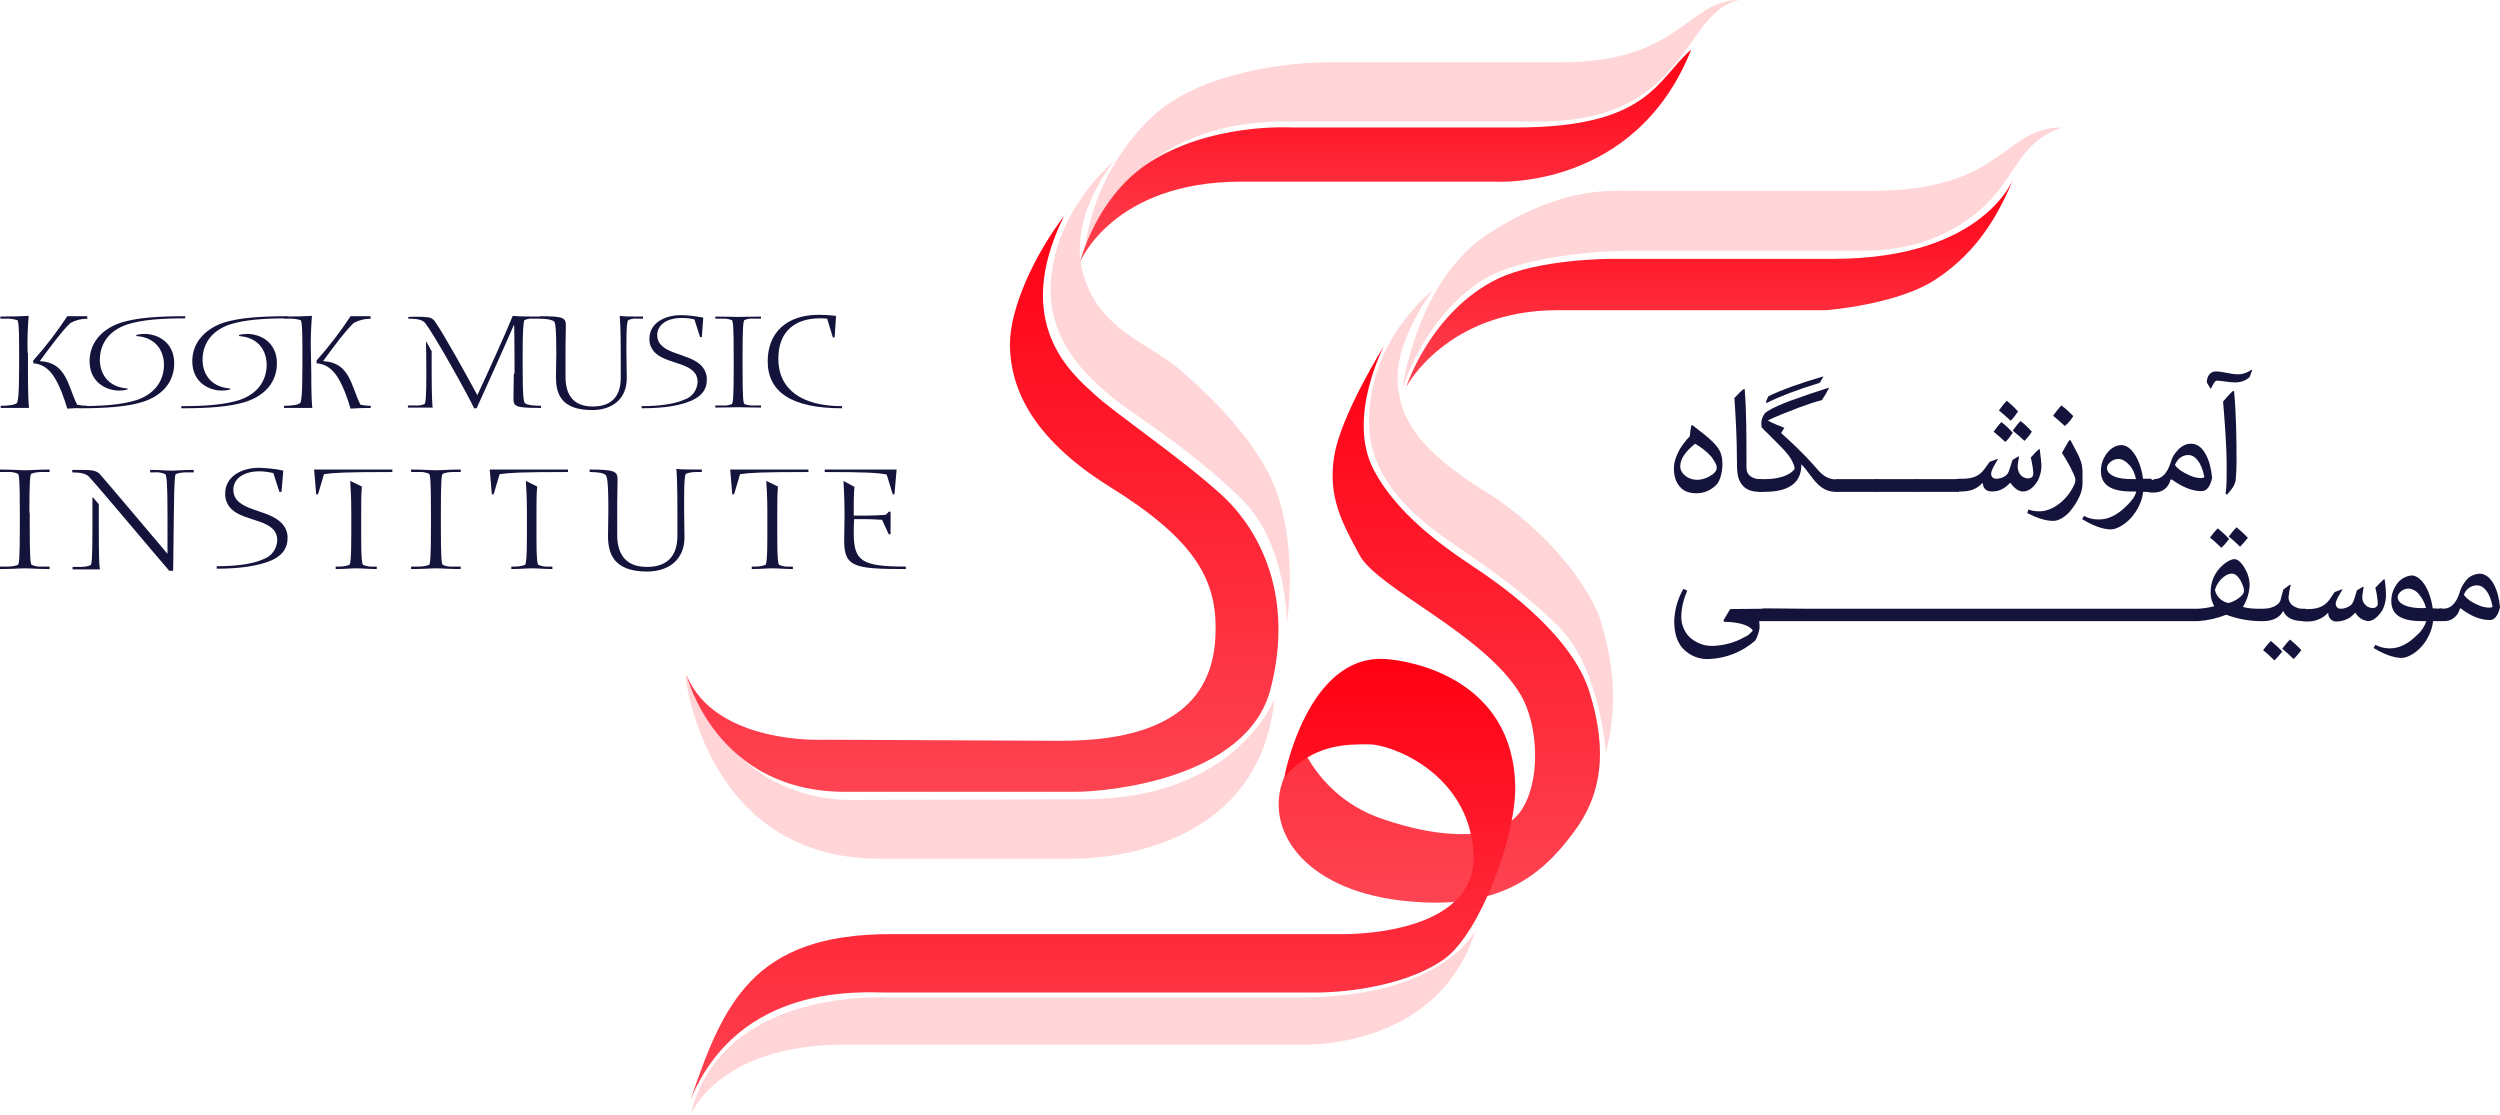 <?xml version="1.0" encoding="utf-8"?>
<!-- Generator: Adobe Illustrator 25.3.1, SVG Export Plug-In . SVG Version: 6.00 Build 0)  -->
<svg version="1.1" id="Layer_1" xmlns="http://www.w3.org/2000/svg" xmlns:xlink="http://www.w3.org/1999/xlink" x="0px" y="0px"
	 viewBox="0 0 706 314.9" style="enable-background:new 0 0 706 314.9;" xml:space="preserve">
<style type="text/css">
	.st0{fill:#14133B;}
	.st1{fill:url(#SVGID_1_);}
	.st2{fill:url(#SVGID_2_);}
	.st3{fill:url(#SVGID_3_);}
	.st4{fill:url(#SVGID_4_);}
	.st5{fill:url(#SVGID_5_);}
	.st6{opacity:0.23;fill:#FD4952;enable-background:new    ;}
</style>
<path class="st0" d="M24.6,89.3H19c-2.9,4.4-6.1,8.6-9.6,12.5v0.8c4.4,0.3,6.4,4.2,8,8.1c0.7,1.8,1.3,3.6,1.6,4.7
	c1.2-0.1,3.3-0.2,5.7-0.2v-0.6c-1,0-1.9-0.1-2.9-0.3c-2.6-5-2.9-12-10.5-12.3v-0.1c2.7-3.7,6.5-8.8,8.6-10.7
	c1.5-0.8,3.1-1.2,4.8-1.2L24.6,89.3z M7.8,99.7c-0.1-3.5,0-7,0.3-10.5c-1.6,0.1-4.6,0.2-8,0.2V90h1.3c1.2-0.1,2.4,0.1,3.5,0.4
	c0.3,0.5,0.5,1.6,0.5,7.9v5.3c0,8.9-0.4,9.7-0.6,10.2c-0.6,0.5-2.1,0.8-4.6,0.8v0.6h8c-0.1-1-0.3-2.7-0.3-10.4V99.7z M52.3,89.3
	c-7.6,0-13.6,0.4-18.1,1.8C28.5,93,25.3,97,25.3,102c0,5.9,4.6,8.3,8.4,8.3c0.8,0,1.6-0.1,2.3-0.3v-0.3c-5.8-0.4-7.8-4.5-7.8-8.1
	c0-4.8,2.9-8.4,7.8-10c4.1-1.3,9.6-1.7,16.3-1.7L52.3,89.3z M22.2,115.3c7.6,0,13.6-0.4,18.1-1.8c5.7-1.8,8.9-5.8,8.9-10.9
	c0-5.9-4.6-8.3-8.4-8.3c-0.8,0-1.6,0.1-2.3,0.3v0.3c5.8,0.4,7.8,4.5,7.8,8.1c0,4.8-2.9,8.4-7.8,10c-4.1,1.3-9.6,1.7-16.3,1.7V115.3z
	 M81.3,89.3c-7.6,0-13.6,0.4-18.1,1.8C57.6,93,54.3,97,54.3,102c0,5.9,4.6,8.3,8.4,8.3c0.8,0,1.6-0.1,2.3-0.3v-0.3
	c-5.8-0.4-7.8-4.5-7.8-8.1c0-4.8,2.9-8.4,7.8-10c4.1-1.3,9.6-1.7,16.3-1.7L81.3,89.3z M51.2,115.3c7.6,0,13.6-0.4,18.1-1.8
	c5.7-1.8,8.9-5.8,8.9-10.9c0-5.9-4.6-8.3-8.4-8.3c-0.8,0-1.6,0.1-2.3,0.3v0.3c5.8,0.4,7.8,4.5,7.8,8.1c0,4.8-2.9,8.4-7.8,10
	c-4.1,1.3-9.6,1.7-16.3,1.7V115.3z M104.6,89.3H99c-2.9,4.4-6.1,8.6-9.6,12.5v0.8c4.4,0.3,6.4,4.2,8,8.1c0.7,1.8,1.3,3.6,1.6,4.7
	c1.2-0.1,3.3-0.2,5.7-0.2v-0.6c-1,0-1.9-0.1-2.9-0.3c-2.6-5-2.9-12-10.5-12.3v-0.1c2.7-3.7,6.5-8.8,8.6-10.7
	c1.5-0.8,3.1-1.2,4.8-1.2L104.6,89.3z M87.8,99.7c-0.1-3.5,0-7,0.3-10.5c-1.6,0.1-4.6,0.2-8,0.2V90h1.3c1.2-0.1,2.4,0.1,3.5,0.4
	c0.3,0.5,0.5,1.6,0.5,7.9v5.3c0,8.9-0.4,9.7-0.6,10.2c-0.6,0.5-2.1,0.8-4.6,0.8v0.6h8c-0.1-1-0.3-2.7-0.3-10.4L87.8,99.7z
	 M145.1,105.5c0,2.4-0.1,5.2-0.1,7.1c0,2.3,0.8,2.6,7.8,2.6v-0.6c-2.6,0-4.1-0.3-4.6-0.8c-0.3-0.5-0.6-1.3-0.6-10.2v-4.2
	c0-6,0.2-8.5,0.5-9c0.9-0.4,1.9-0.5,2.8-0.4h1.9v-0.6c-2.5,0-6.4,0-8-0.2c-2,5-7.7,17.5-10,22.4c-2.9-5.4-9.6-17.5-12.1-21
	c-0.5-0.6-1.2-1-1.9-1c-1.8-0.2-3.7-0.2-5.5-0.1V90c3.3,0,4.2,0.5,4.9,1.4c2.7,3.6,11.5,19.3,13.7,23.9h0.7
	c2.8-6.2,8.6-19,10.5-23.5h0.1c0,1.9,0.1,4.1,0.1,8.9V105.5z M122.2,115.3c-0.1-1-0.3-2.7-0.3-10.4c0-3.1,0-4.7,0-5.7l-1.5-2.7h-0.1
	c0,0.9,0.1,4.2,0.1,8.3c0,7.7-0.2,8.8-0.5,9.3c-0.9,0.4-1.9,0.5-2.8,0.4h-1.9v0.6H122.2z M152.4,90c2.1,0,3.5,0.3,4.1,0.8
	c0.3,0.5,0.6,1.3,0.6,9c0,2.8-0.1,4.2-0.1,6.7c0,4.5,1.3,9.3,10.2,9.3c5.7,0,9.8-3.1,9.8-9c0-1.9-0.1-4.5-0.1-7.3v-2.4
	c0-5,0.2-6.2,0.5-6.7c0.9-0.4,1.9-0.5,2.8-0.4h1.4v-0.6c-2.7,0-5.8,0-6.6-0.2c0.1,1.2,0.3,2.8,0.3,11.7v5.8c0,4.9-2.3,8.1-7.9,8.1
	c-5.9,0-7.7-3.8-7.7-8.4v-8.3c0-2.3,0.1-4.3,0.1-6.2c0-2.2-0.8-2.6-7.3-2.6L152.4,90z M197.7,95.2h0.5l0.4-5.5
	c-2.1-0.4-4.2-0.7-6.3-0.7c-4.8,0-8.9,2.4-8.9,6.6c-0.1,1.6,0.6,3.1,1.8,4.2c3.7,3.3,11.8,2.5,11.8,8.1c-0.1,2.2-1.5,4.2-3.6,4.9
	c-2.4,1.1-6.3,1.9-12.2,1.9v0.6c6.9,0,11.1-0.9,13.9-2.1c3.6-1.5,4.5-3.8,4.5-5.8c0.1-1.5-0.5-3-1.5-4.1c-3.6-3.8-12.5-3.1-12.5-8.7
	c0-2.7,2.5-4.8,6.9-4.8c1.2,0,2.4,0.1,3.6,0.4L197.7,95.2z M209.7,100.6c0-8.6,0.2-9.7,0.5-10.2c0.9-0.4,1.9-0.5,2.8-0.4h1.9v-0.6
	c-3.1,0-4.8,0.1-6.4,0.1s-3.2-0.1-6.5-0.1V90h1.9c1-0.1,1.9,0.1,2.8,0.4c0.3,0.5,0.5,1.6,0.5,10v3.2c0,8.9-0.2,10-0.5,10.5
	c-0.9,0.4-1.9,0.5-2.8,0.4H202v0.6c3.3,0,4.9-0.1,6.5-0.1s3.2,0.1,6.4,0.1v-0.6h-1.9c-1,0.1-1.9-0.1-2.8-0.4
	c-0.3-0.5-0.5-1.6-0.5-10L209.7,100.6z M236.1,89.2c-1.6-0.2-3.3-0.3-4.9-0.3c-9,0-14.4,5-14.4,13.1c0,8.7,6.7,13.3,21,13.3v-0.6
	c-11.5,0-18-4.8-18-13.4c0-7.8,4.8-11.4,11.7-11.4c0.7,0,1.4,0,2.1,0.1l1.6,5.3h0.5L236.1,89.2z"/>
<path class="st0" d="M8.3,144.8c0-9.3,0.2-10.5,0.5-11c1-0.4,2-0.5,3-0.5H14v-0.7c-3.4,0-5.1,0.2-6.9,0.2s-3.5-0.2-7.1-0.2v0.7h2.1
	c1-0.1,2.1,0.1,3,0.5c0.3,0.5,0.5,1.8,0.5,10.9v3.5c0,9.6-0.2,10.8-0.5,11.3c-1,0.4-2,0.5-3,0.5H0v0.7c3.5,0,5.3-0.2,7.1-0.2
	s3.5,0.2,6.9,0.2V160h-2.1c-1,0.1-2.1-0.1-3-0.5c-0.3-0.5-0.5-1.8-0.5-10.9V144.8z M48.9,161.2l0.2-16.3c0.1-9.3,0.3-10.5,0.5-11
	c1-0.4,2-0.5,3-0.5h2.1v-0.7c-2.5,0-4.5,0.2-6.3,0.2s-3.2-0.2-6-0.2v0.7h1.3c1-0.1,2.1,0.1,3,0.5c0.3,0.5,0.6,1.8,0.6,10.9v11.6
	c-3.5-4.1-16.1-19.1-19-22.4c-0.4-0.5-1-0.8-1.6-1c-0.9-0.3-2.5-0.3-6.3-0.3v0.7c2.4,0,3.9,0.4,4.7,1.2c3,3.2,18.7,22,22.7,26.6
	L48.9,161.2z M28.2,160.7c-0.2-1.1-0.3-4-0.3-12.3c0-3.3,0-5,0-6l-1.6-1.9h-0.2c0,1.1,0,4.6,0,9c0,8.3-0.2,9.6-0.5,10.1
	c-1,0.4-2,0.5-3,0.5h-2.1v0.7H28.2z M78.9,138.9h0.6l0.5-6c-2.2-0.5-4.5-0.7-6.8-0.8c-5.2,0-9.6,2.6-9.6,7.2
	c-0.1,1.7,0.6,3.4,1.9,4.6c4,3.6,12.8,2.7,12.8,8.7c-0.1,2.4-1.6,4.5-3.9,5.3c-2.6,1.2-6.8,2-13.2,2v0.7c7.4,0,12.1-1,15.1-2.2
	c3.9-1.6,4.9-4.1,4.9-6.3c0.1-1.6-0.5-3.2-1.7-4.4c-3.9-4.1-13.6-3.3-13.6-9.4c0-3,2.7-5.2,7.4-5.2c1.3,0,2.6,0.2,3.9,0.5
	L78.9,138.9z M98.9,135.8c0.1,2.1,0.3,4.2,0.3,8.8v6.7c0,6.4-0.2,7.6-0.5,8.2c-1,0.4-2,0.5-3,0.5h-0.9v0.7c2.4,0,4.1-0.2,5.9-0.2
	s3.5,0.2,5.7,0.2V160h-0.9c-1,0.1-2.1-0.1-3-0.5c-0.3-0.5-0.5-1.8-0.5-7.6v-7c0-3.4,0-5.4,0.2-7.5L98.9,135.8z M91.5,133.9
	c2.8-0.4,6-0.6,19.3-0.6v-0.7H88.7l0.6,7h0.5L91.5,133.9z M124.5,144.8c0-9.3,0.2-10.5,0.5-11c1-0.4,2-0.5,3-0.5h2.1v-0.7
	c-3.4,0-5.1,0.2-6.9,0.2s-3.5-0.2-7.1-0.2v0.7h2.1c1-0.1,2.1,0.1,3,0.5c0.3,0.5,0.5,1.8,0.5,10.9v3.5c0,9.6-0.2,10.8-0.5,11.3
	c-1,0.4-2,0.5-3,0.5h-2.1v0.7c3.5,0,5.3-0.2,7.1-0.2s3.5,0.2,6.9,0.2V160h-2.1c-1,0.1-2.1-0.1-3-0.5c-0.3-0.5-0.5-1.8-0.5-10.9
	L124.5,144.8z M148.5,135.8c0.1,2.1,0.3,4.2,0.3,8.8v6.7c0,6.4-0.2,7.6-0.5,8.2c-1,0.4-2,0.5-3,0.5h-0.9v0.7c2.4,0,4.1-0.2,5.9-0.2
	s3.5,0.2,5.7,0.2V160H155c-1,0.1-2.1-0.1-3-0.5c-0.3-0.5-0.5-1.8-0.5-7.6v-7c0-3.4,0-5.4,0.2-7.5L148.5,135.8z M141.1,133.9
	c2.8-0.4,6-0.6,19.3-0.6v-0.7h-22.1l0.6,7h0.5L141.1,133.9z M166.7,133.3c2.2,0,3.8,0.3,4.4,0.9c0.3,0.5,0.7,1.4,0.7,9.8
	c0,3.1-0.1,4.6-0.1,7.3c0,4.8,1.4,10.1,11,10.1c6.1,0,10.6-3.3,10.6-9.7c0-2.1-0.1-4.9-0.1-7.9V141c0-5.5,0.2-6.7,0.5-7.2
	c1-0.4,2-0.5,3-0.5h1.5v-0.7c-3,0-6.3,0-7.2-0.2c0.1,1.3,0.3,3.1,0.3,12.7v6.2c0,5.3-2.5,8.8-8.6,8.8c-6.4,0-8.4-4.1-8.4-9v-9
	c0-2.5,0.1-4.6,0.1-6.7c0-2.3-0.9-2.8-7.9-2.8V133.3z M216.4,135.8c0.1,2.1,0.3,4.2,0.3,8.8v6.7c0,6.4-0.2,7.6-0.5,8.2
	c-1,0.4-2,0.5-3,0.5h-0.9v0.7c2.4,0,4.1-0.2,5.9-0.2s3.5,0.2,5.7,0.2V160h-0.9c-1,0.1-2.1-0.1-3-0.5c-0.3-0.5-0.5-1.8-0.5-7.6v-7
	c0-3.4,0-5.4,0.2-7.5L216.4,135.8z M209,133.9c2.8-0.4,6-0.6,19.3-0.6v-0.7h-22.1l0.6,7h0.5L209,133.9z M253.2,132.6h-20.3v0.7
	c11.6,0,14.8,0.2,17.5,0.7l1.7,5.6h0.5L253.2,132.6z M251.5,144.5H251c-0.3,0.3-0.6,0.7-0.9,0.9c-1.7,0.1-3.5,0.2-5.2,0.2
	c-1.1,0-2.8,0-3.8,0c0-0.7,0-1.1,0-2.7c0-1.2,0-3.3,0.2-5.4l-3.1-1.7c0.1,2.1,0.3,5.2,0.3,9.9c0,1.9-0.1,4.5-0.1,7.1
	c0,7.4,3.1,7.9,17.4,7.9V160c-12.4,0-14.7-1.5-14.7-9.4c0-0.9,0-2.7,0.1-4c0.9,0,2.2,0,3.1,0c1.6,0,3.2,0.1,4.8,0.2l1.9,4.1h0.5
	L251.5,144.5z"/>
<linearGradient id="SVGID_1_" gradientUnits="userSpaceOnUse" x1="55.18" y1="574.459" x2="55.18" y2="573.459" gradientTransform="matrix(171.765 0 0 -59.356 -8995.014 34147.547)">
	<stop  offset="0" style="stop-color:#FF0013"/>
	<stop  offset="1" style="stop-color:#FD4452"/>
</linearGradient>
<path class="st1" d="M439.8,87.6h75.9c0,0,19.9-1.5,30.8-8.6c12.8-8.3,18.5-19.9,22.3-29c0,0-8.1,23.1-51.2,23.1h-62.8
	c0,0-20.3,0-32,5.7c-18.9,9.3-25.7,30.5-25.7,30.5S408.4,87.6,439.8,87.6"/>
<linearGradient id="SVGID_2_" gradientUnits="userSpaceOnUse" x1="54.894" y1="577.218" x2="54.894" y2="576.218" gradientTransform="matrix(90.77 0 0 -157.302 -4576.224 90895.172)">
	<stop  offset="0" style="stop-color:#FF0013"/>
	<stop  offset="1" style="stop-color:#FD4452"/>
</linearGradient>
<path class="st2" d="M390.9,97.6c0,0-10.7,20.2-3,35c7.7,14.8,24.6,24.9,31.1,29.4s25.1,17.9,29.9,33.5c5.3,17.2,3.2,29.2-4.4,39.4
	c-8.9,12.1-21.1,22.7-48.9,19.4s-38.8-20.4-33-34.7l4.9-9.1c4.4,9.8,12.6,17.3,22.7,20.7c17.2,6,33.5,6.3,39.3-2.2s4.9-24.3,0-32.7
	c-10.3-17.4-40.5-30-45.6-39.6c-4.9-9.1-9-16.4-7.1-28S390.9,97.6,390.9,97.6"/>
<linearGradient id="SVGID_3_" gradientUnits="userSpaceOnUse" x1="55.264" y1="576.778" x2="55.264" y2="575.778" gradientTransform="matrix(232.857 0 0 -124.562 -12557.135 72030.57)">
	<stop  offset="0" style="stop-color:#FF0013"/>
	<stop  offset="1" style="stop-color:#FD4452"/>
</linearGradient>
<path class="st3" d="M391.1,186.1c7.1,0.4,36.3,5.4,36.8,36.1c0.2,14.3-10.1,41.5-20,48.6s-26,9.5-36.8,9.5H250.6
	c-7.1,0-41.8-3-55.6,30.3c9.2-27,17.5-46.8,56.4-46.8h126.8c0,0,39.8,1.2,37.9-23.4c-1.7-22.4-23.5-30.2-29.4-30.2s-15.9-0.3-24,9.3
	C362.6,219.6,369.1,184.8,391.1,186.1"/>
<linearGradient id="SVGID_4_" gradientUnits="userSpaceOnUse" x1="55.171" y1="577.273" x2="55.171" y2="576.273" gradientTransform="matrix(167.231 0 0 -162.676 -8948.812 93969.25)">
	<stop  offset="0" style="stop-color:#FF0013"/>
	<stop  offset="1" style="stop-color:#FD4452"/>
</linearGradient>
<path class="st4" d="M240,223.6h63.9c8.5,0,48.3-3.5,54.9-29s-2.4-44.4-13.9-54.9s-30.1-23-36-28.5s-23.5-19.7-8.4-50.2
	c-8.2,10.8-15.4,25.9-15.3,36.6c0.2,10.8,4.9,25.4,28.4,40s29.7,25.7,29.7,39.8s-5.8,31.8-43.6,31.8l-67.2-0.3
	c0,0-30.6,1.5-38.7-18.4C193.9,190.4,201.9,224.4,240,223.6"/>
<linearGradient id="SVGID_5_" gradientUnits="userSpaceOnUse" x1="55.181" y1="574.508" x2="55.181" y2="573.508" gradientTransform="matrix(172.543 0 0 -60.023 -9129.836 34497.691)">
	<stop  offset="0" style="stop-color:#FF0013"/>
	<stop  offset="1" style="stop-color:#FD4452"/>
</linearGradient>
<path class="st5" d="M305,74c0,0,9.2-22.7,45.5-22.7h71.8c0,0,39.5,2.6,55.3-37.3c-9.8,8.5-11.8,22-49.6,22h-63.1
	c0,0-23.7-1.5-41.4,10.6C309.3,56.4,305,74,305,74"/>
<path class="st6" d="M396,110.1c0,0,3.8-31,24.6-44.3c20.8-13.3,34.1-11.9,41.4-11.9h66.6c37.3,0,36.9-17.9,53.7-17.9
	c-12.8,4.4-12.7,14.4-23.4,23.5c-8.6,7.3-19.3,11.3-32.5,11.3h-66.6c0,0-29.5,0.1-42.4,9.1C401.1,91.3,396,110.1,396,110.1"/>
<path class="st6" d="M404.6,82c0,0-9.8,13.1-9.9,23.9c-0.2,12.9,7.1,21.9,24.9,33s29.8,27.5,32.5,36.7s5.4,21.4,1.4,37
	c0,0-1.6-23.5-12.9-35.2c-11.4-11.6-25.1-20.1-32.2-25.2s-21.8-15.9-21.8-33C386.6,95.6,404.6,82,404.6,82"/>
<path class="st6" d="M303.1,242.5c5.8,0,52.4-1,56.8-45.1c0,0-10.9,28.3-53.7,28.3c0,0-56,0.2-65.7,0.2s-33.7-2.6-47-35.5
	c0,0,5.1,52.1,54.9,52.1L303.1,242.5z"/>
<path class="st6" d="M314.8,45.3c0,0-13.4,15.8-9,31.8c4.4,16.1,18.6,19.7,27.5,27.4s23.2,21.4,27.8,36.1
	c4.7,14.8,2.9,31.6,2.3,35.5c0,0,0.3-22.5-13.1-35.5c-14.9-14.5-31.3-24.2-36.2-28.4s-18-14.4-17.4-31.5
	C297.6,59.1,314.8,45.3,314.8,45.3"/>
<path class="st6" d="M491.2,0c-14.7,0-16.6,17.6-50.4,17.6h-66.6c-6.6,0-35.2,1.7-49.6,16.1c-10.5,10.3-17,24-18.5,38.6
	c0,0,9.3-38,56.8-38h71.8C477,34.4,475.1,3.2,491.2,0"/>
<path class="st6" d="M195,314.9c0,0,7.6-19.9,43.6-19.9h128c0,0,39.3,2.3,50.1-32.3c0,0-9,19-49.9,19H247.7
	C247.7,281.8,203.4,279.8,195,314.9"/>
<path class="st0" d="M498.4,171.9v3.5h-1.6c0.1,0.7,0.1,1.3,0.1,2c-0.2,1.2-0.6,2.4-1.2,3.5c-3.6,3.1-8.1,5-12.9,5.2
	c-2.9,0.2-5.6-0.9-7.6-3c-1.7-1.9-2.4-4.6-2.4-7.7c0.1-3.2,1-6.4,2.6-9.1l1.1,0.5c-1,2.2-1.6,4.6-1.7,7c-0.1,2.2,0.7,4.4,2.2,6
	c1.8,1.7,4.2,2.7,6.7,2.6c3.1-0.1,6.1-0.9,8.8-2.4c1-0.4,1.8-1.1,2.5-1.9c-0.6-1.3-3.7-2.5-8.1-2.5l-0.2-0.4l1.9-3.2L498.4,171.9z
	 M509.5,171.9v3.5h-11.1c-1,0.1-1.8-0.6-1.9-1.6c0-0.1,0-0.2,0-0.3c0-1,0.8-1.7,1.7-1.7c0.1,0,0.1,0,0.2,0L509.5,171.9z
	 M520.6,171.9v3.5h-11.1c-1,0.1-1.8-0.6-1.9-1.6c0-0.1,0-0.2,0-0.2c0-1,0.8-1.7,1.7-1.7c0.1,0,0.1,0,0.2,0L520.6,171.9z
	 M531.7,171.9v3.5h-11.1c-1,0.1-1.8-0.6-1.9-1.6c0-0.1,0-0.2,0-0.2c0-1,0.8-1.7,1.7-1.7c0.1,0,0.1,0,0.2,0L531.7,171.9z
	 M542.8,171.9v3.5h-11.1c-1,0.1-1.8-0.6-1.9-1.6c0-0.1,0-0.2,0-0.2c0-1,0.8-1.7,1.7-1.7c0.1,0,0.1,0,0.2,0L542.8,171.9z
	 M553.8,171.9v3.5h-11.1c-1,0.1-1.8-0.6-1.9-1.6c0-0.1,0-0.2,0-0.2c0-1,0.8-1.7,1.7-1.7c0.1,0,0.1,0,0.2,0L553.8,171.9z
	 M564.9,171.9v3.5h-11.1c-1,0.1-1.8-0.6-1.9-1.6c0-0.1,0-0.2,0-0.2c0-1,0.8-1.7,1.7-1.7c0.1,0,0.1,0,0.2,0L564.9,171.9z M576,171.9
	v3.5h-11.1c-1,0.1-1.8-0.6-1.9-1.6c0-0.1,0-0.2,0-0.2c0-1,0.8-1.7,1.7-1.7c0.1,0,0.1,0,0.2,0L576,171.9z M587.1,171.9v3.5H576
	c-1,0.1-1.8-0.6-1.9-1.6c0-0.1,0-0.2,0-0.2c0-1,0.8-1.7,1.7-1.7c0.1,0,0.1,0,0.2,0L587.1,171.9z M598.2,171.9v3.5h-11.1
	c-1,0.1-1.8-0.6-1.9-1.6c0-0.1,0-0.2,0-0.2c0-1,0.8-1.7,1.7-1.7c0.1,0,0.1,0,0.2,0L598.2,171.9z M609.2,171.9v3.5h-11.1
	c-1,0.1-1.8-0.6-1.9-1.6c0-0.1,0-0.2,0-0.2c0-1,0.8-1.7,1.7-1.7c0.1,0,0.1,0,0.2,0L609.2,171.9z M620.3,171.9v3.5h-11.1
	c-1,0.1-1.8-0.6-1.9-1.6c0-0.1,0-0.2,0-0.2c0-1,0.8-1.7,1.7-1.7c0.1,0,0.1,0,0.2,0L620.3,171.9z M620.8,171.9c1.5-0.1,3-0.3,4.5-0.7
	c-0.7-1.3-1.1-2.7-1-4.2c0-2.4,0.9-4.7,2.5-6.5c1.4-1.6,3.2-2.6,4.2-2.6s2.2,1.1,3.2,3.1c0.7,1.2,1,2.6,1.1,3.9
	c0,2.3-0.7,4.5-1.9,6.5c1.4,0.4,2.9,0.5,4.3,0.5h0.9v3.5h-0.8c-3.1-0.1-6.2-0.7-9.1-1.8c-2.5,1-5.2,1.6-7.9,1.8h-0.5
	c-1,0.1-1.8-0.6-1.9-1.6c0-0.1,0-0.2,0-0.2c0-1,0.8-1.7,1.7-1.7c0.1,0,0.1,0,0.2,0L620.8,171.9z M627.3,154.7
	c-1.1-1.1-2.1-2-3.2-2.9c0.7-0.9,1.4-1.8,2.2-2.6c1.1,0.9,2.2,1.9,3.2,3C628.8,153.1,628.1,154,627.3,154.7L627.3,154.7z M633.7,167
	c0-0.9-0.3-1.7-0.7-2.5c-0.7-1.5-1.6-2.5-2.7-2.5c-2.2,0-4.3,2.6-4.8,4.6c0.4,1.9,1.9,3.3,3.8,3.7
	C631.2,169.9,633.7,168.1,633.7,167z M632.6,154.4c-1.1-1.1-2.1-2-3.2-2.9c0.7-0.9,1.4-1.8,2.2-2.6c1.1,0.9,2.2,1.9,3.2,3
	C634.1,152.7,633.4,153.6,632.6,154.4z M639.2,171.9c2.1,0,4.4-0.9,4.8-2.4l0.8-3l1.9-1.4l0.2,0.2c-0.3,1-0.5,2.1-0.6,3.2
	c-0.1,0.9,0.3,1.7,0.9,2.3c1,0.8,2.2,1.2,3.4,1.1h0.5v3.5h-0.6c-2.7,0-4.8-0.8-5.7-2.8h-0.1c-0.9,1.9-3.1,2.8-5.5,2.8h-0.5
	c-1,0.1-1.8-0.6-1.9-1.6c0-0.1,0-0.2,0-0.2c0-1,0.8-1.7,1.7-1.7c0.1,0,0.1,0,0.2,0L639.2,171.9z M642.3,186.5
	c-1.1-1.1-2.1-2-3.2-2.9c0.7-0.9,1.4-1.8,2.2-2.6c1.1,0.9,2.2,1.9,3.2,3C643.8,184.9,643.1,185.7,642.3,186.5L642.3,186.5z
	 M647.7,186.1c-1.1-1.1-2.1-2-3.2-2.9c0.7-0.9,1.4-1.8,2.2-2.6c1.1,0.9,2.2,1.9,3.2,3C649.2,184.5,648.5,185.4,647.7,186.1
	L647.7,186.1z M673.4,163.6c0.3,1.6,0.4,3.3,0.4,4.9c-0.1,1.3-0.4,2.6-1,3.8c-1.1,1.7-2.5,3.1-4.1,3.1c-1.5-0.2-2.7-1-3.5-2.3h-0.2
	c-1.2,1.5-3,2.3-4.9,2.4c-1.3,0.2-2.5-0.8-2.6-2.1c0-0.1,0-0.2,0-0.3h-0.1c-1.5,1.6-3.7,2.5-5.9,2.4h-0.5c-1,0.1-1.8-0.6-1.9-1.6
	c0-0.1,0-0.2,0-0.2c0-1,0.8-1.7,1.7-1.7c0.1,0,0.1,0,0.2,0h0.9c2.5,0,4.5-0.7,5.9-2.6l1.5-2.2l2.1-0.8l0.1,0.1
	c-1.1,1.8-1.9,3.2-1.9,4c0,0.7,0.5,1.4,1.3,1.4c0.1,0,0.1,0,0.2,0c0.9,0,1.7-0.3,2.5-0.8c1-0.7,1.1-1.5,2-4.4l1.7-1l0.2,0.1
	c-0.2,0.9-0.3,1.8-0.4,2.7c-0.1,1.6,1.1,3.1,2.8,3.2c0,0,0.1,0,0.1,0c0.7,0.1,1.4-0.4,1.5-1.1c0,0,0-0.1,0-0.1
	c-0.1-1.5-0.3-3-0.7-4.5c0.8-0.9,1.6-1.7,2.5-2.5L673.4,163.6z M689.4,171.9v3.5h-2.3c-0.2,2-1,4-2.1,5.7c-2.1,3.2-5.2,4.7-6.7,4.7
	c-2.5,0-5.3-1.2-8-2.8l0.5-0.9c1.3,0.7,2.7,1,4.1,1c2.8,0,5.3-1.4,7.7-3.8c1.2-1,2.1-2.4,2.6-3.9h-1.4c-5.7,0-8.5-1.8-8.5-5.7
	c0-1.6,0.5-3.2,1.4-4.5c0.9-1.5,2.5-2.5,4.3-2.7c2.5,0,5.2,3.6,6,9.3L689.4,171.9z M683.1,167.8c-0.7-0.9-1.8-1.5-2.9-1.6
	c-1.6,0-3.1,1.3-3.1,2.4c0,1.4,1.3,2.2,3,2.7c1.6,0.4,3.3,0.5,5,0.4C684.8,170.4,684.1,169,683.1,167.8L683.1,167.8z M690,171.9
	c2,0,3.7-1.4,4.7-4.9c0.4-1.3,1.1-2.4,2-3.4c0.9-1,2.2-1.5,3.5-1.6c3.4,0,5.4,4.7,5.8,9.5c-0.6,2.5-1.6,3.6-2.9,3.6
	c-2.7,0-5.5-1.2-8.2-3.3h-0.2c-0.5,2.2-2.5,3.8-4.8,3.6h-0.5c-1,0.1-1.8-0.6-1.9-1.6c0-0.1,0-0.2,0-0.3c0-1,0.8-1.7,1.7-1.7
	c0.1,0,0.1,0,0.2,0L690,171.9z M699.7,170.8c1,0.5,2.2,0.8,3.3,0.8c0.4,0,0.8-0.1,0.9-0.3c-0.8-4.2-2.6-6-4.4-6
	c-1.7,0-3.2,1.1-3.7,2.7C696.8,169.3,698.2,170.2,699.7,170.8L699.7,170.8z"/>
<g>
	<path class="st0" d="M477.6,120.2l0.4-0.1c1.8,1.6,7.1,4.9,8,8.1c0.4,1.2,0.4,2.1,0.4,3.2c0,1.7-0.6,4.2-1.5,5.3
		c-1.8,1.9-3.8,2.6-5.9,2.6c-1.4,0-2.5-0.3-3.4-0.8c-2-1.3-2.9-3.5-2.9-6.3c0-1.9,0.9-4,1.7-5.4c0.7-1.1,1.5-2.3,2.8-3.6
		C477.3,122.1,477.4,121.2,477.6,120.2z M474.5,131.7c0,2.1,2.3,3.8,4.7,3.8c1.6,0,3.1-0.6,4.4-1.5c0.9-0.7,1.2-1.3,1.2-1.9
		c0-1-0.8-2.1-1.5-3.1c-1.2-1.4-2.9-2.7-4.6-3.7C476.1,127.4,474.5,129.5,474.5,131.7z"/>
	<path class="st0" d="M497.4,138.9h-0.3c-2.2,0-3.7-0.5-4.8-1.6c-1.7-1.8-1.8-3.8-1.8-7.9c0-5.4-0.3-11-0.7-17c1-1,1.8-2,2.7-2.6
		l0.2,0.1c0.5,6.2,0.5,13.5,0.5,20.5v1.6c0,1.8,1,2.6,2.1,3c0.7,0.3,1.4,0.3,1.8,0.3h0.4V138.9z"/>
	<path class="st0" d="M519.2,138.9h-0.6c-3.5,0-5.3-1.9-7.3-4.6c-0.9-1.2-1.8-2.4-2.5-3.1h-0.1c0,4.4-2.5,7.7-10.5,7.7h-0.8
		c-1.6,0-2-1.1-2-1.9c0-0.7,0.5-1.7,2-1.7h1.1c2.3,0,5-0.4,6.9-1.6c0.6-0.4,1.4-1,1.4-1.4c0-0.6-0.3-1.2-0.6-1.9
		c-1.2-2.5-3.7-4.6-6.7-7.7c-0.8-0.8-1.6-1.5-2-2c-0.1-0.5-0.1-0.8-0.1-1.3c0-0.8,0.3-1.6,0.8-2.4c0.2-0.4,0.7-0.7,1-0.9
		c2.9-1.9,9.5-4.1,17.2-6.6l0.1,0.1c-0.6,1.2-1.2,2.2-2,3.4c-1.7,0.4-4.1,1.2-6.5,2.1c-3.4,1.3-6.7,2.6-8.7,3.6v0.1
		c1.6,0.9,3.4,1.5,4.6,2l-0.9,1.5c3,2.7,6.3,5.7,10.2,10.2c1.6,1.9,3.2,2.9,5.5,2.9h0.5V138.9z M498.7,113.7
		c0.1-0.6,0.4-1.2,0.7-1.8c3.9-1.9,9.3-3.8,15.5-5.6l0,0.1l-1,1.7c-6.5,2-11.2,3.8-15,5.7L498.7,113.7z"/>
	<path class="st0" d="M530.5,135.3v3.6h-11.3c-1.6,0-2-1.1-2-1.9c0-0.7,0.5-1.7,2-1.7H530.5z"/>
	<path class="st0" d="M541.8,135.3v3.6h-11.3c-1.6,0-2-1.1-2-1.9c0-0.7,0.5-1.7,2-1.7H541.8z"/>
	<path class="st0" d="M553.2,135.3v3.6h-11.3c-1.6,0-2-1.1-2-1.9c0-0.7,0.5-1.7,2-1.7H553.2z"/>
	<path class="st0" d="M576,126.8c0.3,2.1,0.5,3.9,0.5,5c0,1.3-0.5,2.9-1,3.9c-1.1,1.8-2.5,3.1-4.2,3.1c-1.2,0-2.5-0.9-3.5-2.4h-0.2
		c-1.3,1.4-2.9,2.4-5,2.4c-1.6,0-2.5-0.7-2.7-2.4h-0.1c-1.7,2-4.1,2.4-6,2.4h-0.5c-1.6,0-2-1.1-2-1.9c0-0.7,0.5-1.7,2-1.7h1
		c2.6,0,4.6-0.7,6-2.6l1.6-2.2l2.2-0.8l0.1,0.1c-1.1,1.8-1.9,3.2-1.9,4.1c0,0.9,0.6,1.4,1.5,1.4c0.8,0,1.8-0.3,2.5-0.8
		c1-0.7,1.1-1.6,2-4.5l1.7-1l0.2,0.1c-0.2,0.9-0.4,2-0.4,2.8c0,2.2,1.6,3.3,2.9,3.3c0.8,0,1.5-0.4,1.5-1.3c0-1.1-0.3-2.9-0.7-4.6
		c0.8-0.9,1.6-1.8,2.5-2.5L576,126.8z M566.3,124.8c-1.2-1.1-2.2-2-3.3-2.9c0.7-1,1.5-2,2.2-2.7c1.2,0.9,2.1,1.8,3.2,3
		C567.6,123.4,567.1,124.1,566.3,124.8z M567.8,118.8c-1.2-1.1-2.2-2-3.3-2.9c0.7-1,1.5-2,2.2-2.7c1.2,0.9,2.1,1.8,3.2,3
		C569.1,117.3,568.6,118.1,567.8,118.8z M571.7,124.5c-1.2-1.1-2.2-2-3.3-2.9c0.7-1,1.5-2,2.2-2.7c1.2,0.9,2.1,1.8,3.2,3
		C573.1,123,572.5,123.7,571.7,124.5z"/>
	<path class="st0" d="M584.7,124.3l2,3.8c0.7,1.4,1.4,2.9,1.4,5.4v3.1c0,2.5-1.4,5.2-3.6,7.9c-1.7,1.8-3.3,2.6-4.7,2.6
		c-2.1,0-4.5-0.8-7.3-2.2l0.3-1c0.9,0.3,1.9,0.5,3.1,0.5c4,0,8.1-3.5,9.9-7.6c0.2-0.5,0.3-0.9,0.3-1.2c0-0.5-0.2-1-0.4-1.5
		c-1-2.3-2.2-4.3-3.4-6.2c0.7-1.2,1.3-2.4,2-3.5L584.7,124.3z M582.1,114.5c1.2,0.8,2.3,1.9,3.4,3c-0.6,1-1.4,2-2.4,2.8
		c-1.1-1-2.2-2-3.3-2.9C580.5,116.4,581.3,115.4,582.1,114.5z"/>
	<path class="st0" d="M607.6,135.3v3.6h-2.4c-0.1,1.8-1,4-2.2,5.8c-2.2,3.3-5.3,4.8-6.8,4.8c-2.6,0-5.4-1.2-8.2-2.9l0.5-0.9
		c1.1,0.6,2.5,1,4.2,1c2.9,0,5.4-1.4,7.9-3.9c1.4-1.4,2.3-2.5,2.7-4H602c-5.8,0-8.7-1.8-8.7-5.8c0-1.9,0.6-3.4,1.4-4.6
		c1.1-1.6,2.6-2.7,4.4-2.7c2.6,0,5.3,3.7,6.1,9.5H607.6z M601.2,131.2c-0.9-1-2-1.6-3-1.6c-1.6,0-3.2,1.4-3.2,2.5
		c0,1.4,1.3,2.3,3.1,2.8c1.6,0.4,3.3,0.4,5.1,0.4C602.9,133.7,602.2,132.2,601.2,131.2z"/>
	<path class="st0" d="M608.3,135.3c2.1,0,3.7-1.4,4.8-5c0.3-1.1,1-2.3,2.1-3.4c1-1,2.2-1.6,3.6-1.6c3.5,0,5.5,4.8,5.9,9.7
		c-0.6,2.6-1.6,3.7-3,3.7c-2.8,0-5.6-1.3-8.4-3.3H613c-0.7,2.5-2.4,3.7-4.9,3.7h-0.5c-1.6,0-2-1.1-2-1.9c0-0.7,0.5-1.7,2-1.7H608.3z
		 M618.2,134.2c1.1,0.5,2.2,0.8,3.4,0.8c0.4,0,0.8-0.1,0.9-0.3c-0.8-4.3-2.7-6.2-4.5-6.2c-1.6,0-3,0.9-3.8,2.8
		C615,132.5,616.5,133.4,618.2,134.2z"/>
	<path class="st0" d="M636,104.5c-0.3,0.8-0.5,1.6-0.8,2.1c-1.1,0.9-2.4,1.4-4,1.4c-1.8,0-3.8-0.5-5.2-0.5c-0.5,0-1,1-1.6,2.2h-0.2
		l-1-1.7c0-1.3,0.6-3.1,2.6-3.1c2,0,4,0.8,6.1,0.8c0.8,0,1.5-0.1,2.3-0.4c0.5-0.2,1.1-0.5,1.6-0.9L636,104.5z M628.5,139.4
		c0.3-1.8,0.3-3.8,0.3-5.7V131c0-5.2-0.6-12.7-1-17.6c0.8-1,1.9-2.2,2.8-3l0.3,0.1c0.6,6.2,0.7,13.3,0.7,19.9c0,1.7-0.1,3.4-0.2,4.7
		c-0.1,1.6-0.8,2.7-2.5,4.6L628.5,139.4z"/>
</g>
</svg>
